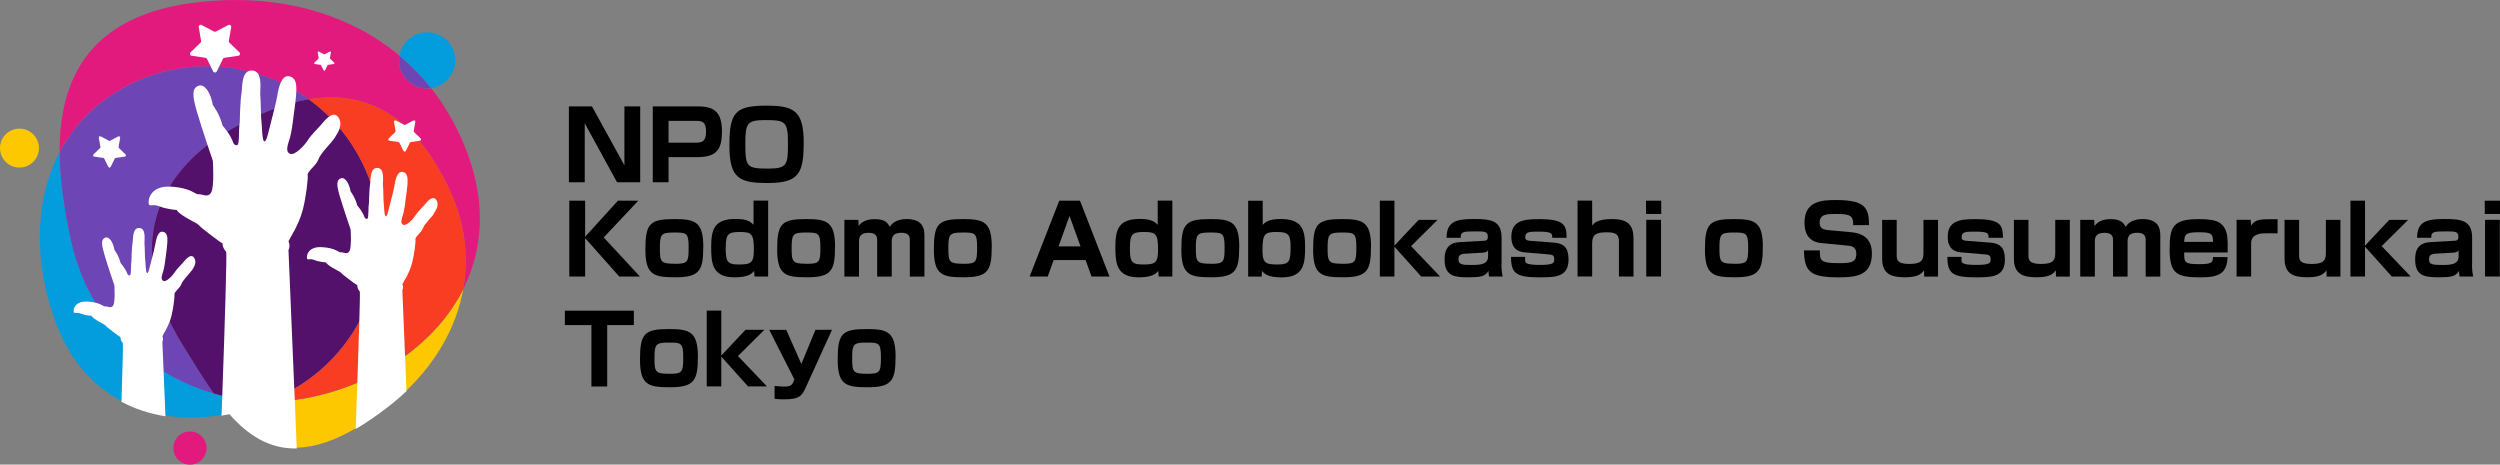 <?xml version="1.0" encoding="UTF-8"?><svg id="_イヤー_1" xmlns="http://www.w3.org/2000/svg" viewBox="0 0 365.98 68.01"><rect x="0" y="0" width="365.98" height="68.01" fill="#808080" stroke="none"/><defs><style>.cls-1{fill:#fff;}.cls-2{fill:#039cdc;}.cls-3{fill:#6e45b5;}.cls-4{fill:#fec800;}.cls-5{fill:#e31a7e;}.cls-6{fill:#f83d23;}.cls-7{fill:#54116c;}</style></defs><g><path d="M90.47,29.38h2.97l-5.06,5.38,5.3,5.72h-3.03l-4.99-5.62v5.62h-2.32v-11.1h2.32v5.28l4.8-5.28Z"/><path d="M102.95,36.17c0,3.38-.52,4.42-4.01,4.42-3.13,0-4.46-.23-4.46-4.04s.62-4.48,4.24-4.48c3.04,0,4.24,.39,4.24,4.1Zm-4.13,2.45c1.86,0,1.99-.24,1.99-2.42s-.35-2.16-2.21-2.16-2,.3-2,2.32,.15,2.25,2.23,2.25Z"/><path d="M112.45,29.38v11.1h-1.99l-.07-.82c-.25,.31-.73,.94-2.86,.94-3.25,0-3.42-2.06-3.42-4.42,0-2.66,.49-4.13,3.61-4.13,1.79,0,2.27,.52,2.59,.86v-3.54h2.14Zm-6.21,6.73c0,2.06,.08,2.61,1.89,2.61s2.23-.21,2.23-2.17c0-2.28-.3-2.59-2.03-2.59s-2.08,.31-2.08,2.15Z"/><path d="M122.24,36.17c0,3.38-.52,4.42-4.01,4.42-3.13,0-4.46-.23-4.46-4.04s.62-4.48,4.24-4.48c3.04,0,4.24,.39,4.24,4.1Zm-4.13,2.45c1.86,0,1.99-.24,1.99-2.42s-.35-2.16-2.21-2.16-2,.3-2,2.32,.15,2.25,2.23,2.25Z"/><path d="M125.66,32.19l.04,.89c.24-.32,.77-1,2.35-1s1.89,.58,2.23,1.13c.61-1.13,2.15-1.14,2.44-1.14,2.13,0,2.61,1.11,2.61,2.38v6.04h-2.14v-5.41c0-.68-.41-1-1.21-1-.9,0-1.44,.28-1.44,1.24v5.17h-2.13v-5.31c0-.35,0-1.1-1.24-1.1-1.42,0-1.42,.86-1.42,1.34v5.07h-2.14v-8.3h2.06Z"/><path d="M145.18,36.17c0,3.38-.52,4.42-4.01,4.42-3.13,0-4.46-.23-4.46-4.04s.62-4.48,4.24-4.48c3.04,0,4.24,.39,4.24,4.1Zm-4.13,2.45c1.86,0,1.99-.24,1.99-2.42s-.35-2.16-2.21-2.16-2,.3-2,2.32,.15,2.25,2.23,2.25Z"/><path d="M158.91,38.07h-4.66l-.87,2.41h-2.65l4.34-11.1h3.03l4.32,11.1h-2.63l-.87-2.41Zm-3.94-2h3.21l-1.61-4.46-1.61,4.46Z"/><path d="M171.62,29.38v11.1h-1.99l-.07-.82c-.25,.31-.73,.94-2.86,.94-3.25,0-3.42-2.06-3.42-4.42,0-2.66,.49-4.13,3.61-4.13,1.79,0,2.27,.52,2.59,.86v-3.54h2.14Zm-6.21,6.73c0,2.06,.08,2.61,1.89,2.61s2.23-.21,2.23-2.17c0-2.28-.3-2.59-2.03-2.59s-2.08,.31-2.08,2.15Z"/><path d="M181.41,36.17c0,3.38-.52,4.42-4.01,4.42-3.13,0-4.46-.23-4.46-4.04s.62-4.48,4.24-4.48c3.04,0,4.24,.39,4.24,4.1Zm-4.13,2.45c1.86,0,1.99-.24,1.99-2.42s-.35-2.16-2.21-2.16-2,.3-2,2.32,.15,2.25,2.23,2.25Z"/><path d="M184.85,29.38v3.54c.32-.34,.8-.86,2.59-.86,3.13,0,3.62,1.46,3.62,4.13,0,2.37-.17,4.42-3.44,4.42-2.13,0-2.61-.63-2.86-.94l-.07,.82h-1.97v-11.1h2.13Zm-.04,7.17c0,1.96,.44,2.17,2.23,2.17s1.89-.55,1.89-2.61c0-1.84-.37-2.15-2.08-2.15s-2.03,.31-2.03,2.59Z"/><path d="M200.7,36.17c0,3.38-.52,4.42-4.01,4.42-3.13,0-4.46-.23-4.46-4.04s.62-4.48,4.24-4.48c3.04,0,4.24,.39,4.24,4.1Zm-4.13,2.45c1.86,0,1.99-.24,1.99-2.42s-.35-2.16-2.21-2.16-2,.3-2,2.32,.16,2.25,2.23,2.25Z"/><path d="M207.67,32.19h2.77l-3.87,3.84,4.25,4.45h-2.77l-3.92-4.37v4.37h-2.13v-11.1h2.13v6.58l3.54-3.77Z"/><path d="M219.8,38.54c0,1.08,.1,1.58,.18,1.94h-2c-.06-.37-.07-.56-.08-.82-.52,.85-1.21,.93-3,.93s-3.42-.07-3.42-2.55c0-.87,.07-2.46,2.16-2.59l3.62-.21c.23-.01,.55-.03,.55-.58,0-.77-.45-.79-1.84-.79-1.83,0-2.16,.07-2.13,.94h-2.08c.03-2.34,1.3-2.75,3.99-2.75,2.44,0,4.07,.17,4.07,2.73v3.73Zm-1.97-1.89c-.07,.11-.21,.31-.79,.34l-2.63,.15c-.89,.06-.9,.49-.9,.85,0,.72,.51,.8,1.92,.8,1.29,0,2.41-.08,2.41-1.25v-.89Z"/><path d="M227.23,34.81c.01-.62,.01-.9-1.97-.9-1.34,0-1.97,0-1.97,.79,0,.24,.01,.49,.68,.55l3.52,.27c1.39,.11,2.13,.68,2.13,2.45,0,2.52-1.76,2.63-4.14,2.63-3.42,0-4.28-.45-4.28-3h2.06c0,.68,0,.75,.14,.87,.34,.31,1.55,.31,2.07,.31,2.06,0,2.06-.31,2.06-.87,0-.37-.1-.61-.77-.66l-3.61-.31c-1.56-.14-1.9-1.25-1.9-2.25,0-2.39,1.79-2.61,4.03-2.61,3.73,0,4.04,.85,4.06,2.73h-2.08Z"/><path d="M233.08,29.38v3.65c.22-.31,.7-.96,2.9-.96,2.32,0,3.15,.83,3.15,2.89v5.52h-2.13v-5.2c0-1.14-.77-1.27-1.79-1.27-1.56,0-2.13,.31-2.13,1.62v4.84h-2.14v-11.1h2.13Z"/><path d="M243.19,29.38v1.94h-2.23v-1.94h2.23Zm-.03,2.8v8.3h-2.16v-8.3h2.16Z"/><path d="M258.06,36.17c0,3.38-.52,4.42-4.01,4.42-3.13,0-4.46-.23-4.46-4.04s.62-4.48,4.24-4.48c3.04,0,4.24,.39,4.24,4.1Zm-4.13,2.45c1.86,0,1.99-.24,1.99-2.42s-.35-2.16-2.21-2.16-2,.3-2,2.32,.16,2.25,2.23,2.25Z"/><path d="M271.29,32.95c0-1.25-.21-1.63-2.39-1.63-1.45,0-2.52,0-2.52,1.3,0,.56,.21,.96,1.2,1.06l3.48,.32c2.93,.27,2.97,2.41,2.97,3.14,0,3.15-2.23,3.46-4.83,3.46-4.1,0-5.08-.75-5.11-3.94h2.32c0,1.39,0,1.86,2.59,1.86,1.77,0,2.75,0,2.75-1.35,0-.8-.39-1.13-1.11-1.2l-4.03-.39c-2.03-.2-2.45-1.7-2.45-2.99,0-3.11,2.44-3.31,4.61-3.31,4.38,0,4.82,1.23,4.84,3.68h-2.31Z"/><path d="M281.69,40.48l-.03-.9c-.52,.75-1.32,1.01-2.89,1.01-1.99,0-3.24-.56-3.24-2.7v-5.7h2.13v5.28c0,.76,.37,1.17,1.84,1.17,1.72,0,2.08-.49,2.08-1.59v-4.86h2.13v8.3h-2.03Z"/><path d="M291.11,34.81c.01-.62,.01-.9-1.97-.9-1.34,0-1.97,0-1.97,.79,0,.24,.01,.49,.68,.55l3.52,.27c1.39,.11,2.13,.68,2.13,2.45,0,2.52-1.76,2.63-4.14,2.63-3.42,0-4.28-.45-4.28-3h2.06c0,.68,0,.75,.14,.87,.34,.31,1.55,.31,2.07,.31,2.06,0,2.06-.31,2.06-.87,0-.37-.1-.61-.77-.66l-3.61-.31c-1.56-.14-1.9-1.25-1.9-2.25,0-2.39,1.79-2.61,4.03-2.61,3.73,0,4.04,.85,4.06,2.73h-2.08Z"/><path d="M300.98,40.48l-.03-.9c-.52,.75-1.32,1.01-2.89,1.01-1.99,0-3.24-.56-3.24-2.7v-5.7h2.13v5.28c0,.76,.37,1.17,1.84,1.17,1.72,0,2.08-.49,2.08-1.59v-4.86h2.13v8.3h-2.03Z"/><path d="M306.58,32.19l.04,.89c.24-.32,.78-1,2.35-1s1.89,.58,2.23,1.13c.61-1.13,2.15-1.14,2.44-1.14,2.13,0,2.61,1.11,2.61,2.38v6.04h-2.14v-5.41c0-.68-.41-1-1.21-1-.9,0-1.44,.28-1.44,1.24v5.17h-2.13v-5.31c0-.35,0-1.1-1.24-1.1-1.42,0-1.42,.86-1.42,1.34v5.07h-2.14v-8.3h2.06Z"/><path d="M319.75,36.95c-.01,1.51,.06,1.72,2.24,1.72,1.93,0,1.94-.31,1.97-1.04h2.14c-.08,2.46-1.34,2.97-3.97,2.97-3.41,0-4.51-.49-4.51-4.04,0-3.21,.34-4.48,4.17-4.48,2.17,0,3.44,.2,4.04,1.65,.18,.44,.34,.94,.28,3.23h-6.37Zm4.23-1.54c-.04-1.2-.18-1.41-2.17-1.41s-2,.41-2.06,1.41h4.23Z"/><path d="M329.48,32.19l.07,.83c.65-.96,1.25-.94,3.87-.93v2.07c-2.11-.03-2.37,.01-2.63,.07-.61,.11-1.24,.49-1.24,1.32v4.93h-2.13v-8.3h2.06Z"/><path d="M340.6,40.48l-.03-.9c-.52,.75-1.32,1.01-2.89,1.01-1.99,0-3.24-.56-3.24-2.7v-5.7h2.13v5.28c0,.76,.37,1.17,1.84,1.17,1.72,0,2.08-.49,2.08-1.59v-4.86h2.13v8.3h-2.03Z"/><path d="M349.76,32.19h2.77l-3.87,3.84,4.25,4.45h-2.77l-3.92-4.37v4.37h-2.13v-11.1h2.13v6.58l3.54-3.77Z"/><path d="M361.88,38.54c0,1.08,.1,1.58,.18,1.94h-2c-.06-.37-.07-.56-.08-.82-.52,.85-1.21,.93-3,.93s-3.42-.07-3.42-2.55c0-.87,.07-2.46,2.16-2.59l3.62-.21c.23-.01,.55-.03,.55-.58,0-.77-.45-.79-1.84-.79-1.83,0-2.16,.07-2.13,.94h-2.08c.03-2.34,1.3-2.75,3.99-2.75,2.44,0,4.07,.17,4.07,2.73v3.73Zm-1.97-1.89c-.07,.11-.21,.31-.79,.34l-2.63,.15c-.89,.06-.9,.49-.9,.85,0,.72,.51,.8,1.92,.8,1.29,0,2.41-.08,2.41-1.25v-.89Z"/><path d="M365.98,29.38v1.94h-2.23v-1.94h2.23Zm-.03,2.8v8.3h-2.16v-8.3h2.16Z"/><path d="M88.89,47.59v8.99h-2.31v-8.99h-3.89v-2.11h10.1v2.11h-3.9Z"/><path d="M102.16,52.27c0,3.38-.52,4.42-4.01,4.42-3.13,0-4.46-.23-4.46-4.04s.62-4.48,4.24-4.48c3.04,0,4.24,.39,4.24,4.1Zm-4.13,2.45c1.86,0,1.99-.24,1.99-2.42s-.35-2.15-2.21-2.15-2,.3-2,2.32,.15,2.25,2.23,2.25Z"/><path d="M109.13,48.28h2.77l-3.87,3.84,4.25,4.45h-2.77l-3.92-4.37v4.37h-2.13v-11.1h2.13v6.58l3.54-3.77Z"/><path d="M115.1,48.28l2.21,5,2.07-5h2.42l-3.8,8.34c-.58,1.28-.89,1.84-3.2,1.84-.83,0-1.2-.06-1.41-.08v-1.89c.79,.1,1.38,.1,1.42,.1,.86,0,1.14-.18,1.35-.73l.13-.32-3.68-7.25h2.48Z"/><path d="M131.1,52.27c0,3.38-.52,4.42-4.01,4.42-3.13,0-4.46-.23-4.46-4.04s.62-4.48,4.24-4.48c3.04,0,4.24,.39,4.24,4.1Zm-4.13,2.45c1.86,0,1.99-.24,1.99-2.42s-.35-2.15-2.21-2.15-2,.3-2,2.32,.15,2.25,2.23,2.25Z"/></g><g><path d="M86.66,15.58l4.75,8.63V15.58h2.31v11.1h-3.39l-4.73-8.63v8.63h-2.32V15.58h3.39Z"/><path d="M102.25,15.58c2.44,0,3.44,.97,3.44,3.69,0,2.51-.73,3.73-3.54,3.73h-4.28v3.68h-2.31V15.58h6.69Zm-4.38,2.11v3.2h3.97c1.01,0,1.52-.23,1.52-1.61,0-1.51-.61-1.59-1.52-1.59h-3.97Z"/><path d="M117.65,20.96c0,4.35-.69,5.83-5.18,5.83-4.15,0-5.69-.56-5.69-5.46s.85-5.86,5.44-5.86c4.04,0,5.44,.76,5.44,5.49Zm-5.7-3.38c-2.63,0-2.84,.52-2.84,3.56,0,3.34,.27,3.54,3.38,3.54,2.68,0,2.86-.52,2.86-3.54,0-3.38-.31-3.56-3.39-3.56Z"/></g><g><g><path class="cls-2" d="M39.36,58.75c-1.87,.79-3.81,1.39-5.76,1.79-.8-.9-1.57-1.89-2.31-2.94,2.59,.74,5.3,1.14,8.07,1.15Z"/><path class="cls-2" d="M33.6,60.54c-.39,.08-.77,.15-1.16,.21-2.77,.46-5.56,.5-8.23,.08-2.26-.36-4.43-1.05-6.44-2.12-4.06-2.15-7.44-5.8-9.51-11.24-3.28-8.63-3.36-17.91,.48-25.2,.02,4.32,.75,8.86,1.72,13.21,.17,.77,.37,1.53,.6,2.28,.02,.06,.04,.13,.06,.19,.02,.07,.04,.13,.06,.19,.03,.09,.06,.17,.08,.26,.03,.1,.06,.19,.1,.28,.13,.39,.28,.78,.43,1.16,.03,.08,.06,.15,.09,.23,.04,.09,.08,.19,.11,.28,.04,.09,.08,.18,.11,.27,.04,.09,.07,.17,.11,.26,.04,.1,.08,.19,.13,.28,.04,.09,.08,.18,.12,.27,.16,.36,.33,.71,.51,1.06l.13,.26c.04,.09,.09,.17,.14,.26,.23,.43,.47,.85,.72,1.27,.08,.13,.16,.26,.24,.39h0c.08,.13,.16,.26,.24,.38,.08,.13,.16,.25,.24,.37h0c.08,.13,.16,.26,.25,.38,.19,.28,.38,.55,.58,.82,.15,.2,.3,.4,.45,.59,.08,.1,.16,.2,.24,.31,.04,.06,.09,.11,.13,.17,.06,.07,.12,.15,.18,.22,.04,.05,.08,.1,.13,.15,.09,.11,.18,.21,.27,.31,.08,.09,.16,.18,.24,.27,.41,.46,.83,.91,1.27,1.35,.09,.09,.18,.18,.27,.27h0c.1,.1,.2,.19,.3,.29,.02,.02,.04,.04,.06,.05,.09,.08,.18,.17,.27,.25,.09,.09,.19,.17,.28,.26,.04,.04,.08,.07,.12,.11,.08,.07,.16,.14,.24,.21,.01,.01,.03,.03,.05,.04,.22,.19,.44,.37,.66,.55,.02,.01,.03,.03,.05,.04,.11,.09,.21,.17,.32,.26,.11,.08,.21,.17,.32,.25,.13,.1,.27,.21,.41,.31,.09,.07,.18,.13,.27,.19,.04,.03,.08,.06,.13,.09,.09,.07,.19,.14,.28,.2l.03,.02c.11,.08,.23,.16,.34,.24,.14,.09,.27,.18,.41,.27,.09,.06,.18,.11,.27,.17,.03,.02,.05,.03,.08,.05,.11,.07,.22,.14,.34,.21l.04,.03c.22,.14,.45,.27,.68,.4,.06,.04,.12,.07,.18,.11,.23,.13,.46,.26,.69,.38,.07,.03,.13,.07,.2,.1,.07,.04,.15,.08,.22,.12,.07,.04,.15,.08,.22,.11,.37,.19,.75,.37,1.13,.54,.08,.03,.15,.07,.23,.1,.1,.05,.21,.09,.32,.14,.13,.05,.25,.11,.38,.16,.15,.06,.31,.13,.47,.19,.08,.03,.16,.06,.23,.09,.15,.06,.3,.11,.44,.17,.1,.04,.2,.07,.31,.11,.15,.05,.29,.1,.44,.15,.07,.02,.13,.04,.2,.07,.02,0,.04,.01,.06,.02,.15,.05,.31,.1,.46,.14,.16,.05,.32,.1,.48,.14,.25,.35,.5,.69,.75,1.03,.05,.07,.1,.13,.15,.2,.02,.02,.03,.05,.05,.07,.06,.08,.11,.15,.17,.22,.03,.03,.05,.07,.08,.1h0c.07,.09,.14,.18,.21,.27,.13,.16,.25,.31,.38,.46,.07,.08,.14,.16,.21,.25,.1,.12,.2,.23,.3,.34Z"/><path class="cls-3" d="M34,18.82c-11.2,6.33-16.04,17.61-7.24,31.74,1.5,2.41,2.96,4.85,4.52,7.04-10.12-2.91-18.37-11.11-20.82-22.11-.97-4.35-1.7-8.89-1.72-13.21,1.97-3.75,4.98-6.97,9.12-9.31,8.91-5.04,19.58-4.09,27.36,1.56-3.74,.62-7.55,2.21-11.21,4.29Z"/><path class="cls-7" d="M45.22,14.54c2.85,2.07,5.31,4.77,7.15,8.03,6.88,12.18,2.59,27.63-9.59,34.51-1.11,.62-2.25,1.19-3.42,1.67-2.77,0-5.48-.4-8.07-1.15-1.55-2.19-3.02-4.63-4.52-7.04-8.8-14.13-3.97-25.42,7.24-31.74,3.67-2.07,7.47-3.67,11.21-4.29Z"/><path class="cls-4" d="M67.82,42.29c-.98,5.49-3.88,10.63-8.29,14.85-.81,.78-1.68,1.53-2.6,2.24-1.72,1.34-3.33,2.44-4.84,3.32-3.32,1.93-6.16,2.79-8.64,2.84-4.05,.09-7.15-1.96-9.85-5.01,1.95-.4,3.89-1.01,5.76-1.79h.09c.12,0,.24,0,.36,0,.15,0,.3,0,.45,0,.12,0,.23,0,.35-.01h0c.07,0,.13,0,.2,0,.09,0,.17,0,.26-.01,.11,0,.22-.01,.33-.02,.04,0,.09,0,.13,0,.11,0,.23-.02,.34-.03,.12,0,.24-.02,.36-.03,.08,0,.15-.01,.22-.02,.16-.02,.32-.03,.48-.05,.07,0,.13-.02,.2-.02h.01c.23-.03,.46-.06,.7-.1,.11-.02,.22-.03,.33-.05h.03c.11-.02,.22-.04,.33-.06,.01,0,.03,0,.04,0,.08-.01,.16-.03,.24-.04,.08-.01,.16-.03,.24-.04,.16-.03,.33-.06,.49-.1,.14-.03,.27-.06,.41-.09,.14-.03,.27-.06,.41-.09,.08-.02,.16-.04,.24-.06,.25-.06,.5-.12,.75-.19,.1-.03,.21-.05,.31-.08,.12-.03,.25-.07,.37-.1,.07-.02,.15-.04,.22-.06,.08-.02,.17-.05,.25-.07,.11-.03,.22-.06,.32-.1,.11-.03,.22-.07,.33-.1,.1-.03,.2-.06,.29-.1,.11-.04,.22-.07,.33-.11,.17-.06,.34-.12,.51-.18,.09-.03,.17-.06,.26-.09,.07-.03,.15-.05,.22-.08,.52-.19,1.04-.4,1.55-.61,.21-.09,.42-.18,.62-.27,.09-.04,.19-.08,.28-.13,.12-.05,.24-.11,.36-.16,.11-.05,.21-.1,.32-.15,.05-.02,.1-.05,.15-.07,.08-.04,.16-.08,.24-.11,.1-.05,.21-.1,.31-.16,0,0,.02,0,.03-.01,.1-.05,.21-.1,.31-.16,.07-.04,.14-.07,.21-.11,.14-.07,.27-.15,.41-.22,.28-.15,.55-.31,.83-.46,.14-.08,.29-.17,.43-.25,.13-.08,.25-.15,.38-.23,.04-.02,.07-.04,.11-.07,.1-.06,.2-.12,.3-.19,.03-.02,.07-.04,.11-.07,.13-.08,.25-.16,.37-.24,.12-.08,.25-.16,.37-.25l.1-.07c.25-.17,.5-.35,.75-.53,.11-.08,.22-.17,.34-.25,.22-.17,.44-.34,.66-.51h0c.22-.17,.43-.35,.65-.53,.21-.18,.42-.36,.63-.54,.07-.06,.15-.13,.22-.2,.14-.12,.27-.24,.4-.37,.1-.09,.19-.18,.29-.27,.08-.08,.16-.15,.24-.23,.03-.03,.06-.06,.08-.08,.08-.08,.17-.17,.25-.25l.02-.02c.08-.08,.16-.16,.24-.24,.02-.02,.05-.05,.07-.07,.07-.08,.15-.16,.22-.24,.02-.02,.04-.04,.06-.06,.08-.08,.15-.17,.23-.25,.01-.01,.03-.03,.04-.04,.07-.08,.15-.16,.22-.24,.07-.08,.14-.15,.2-.23,.08-.09,.15-.17,.22-.26,.01-.01,.02-.03,.03-.04,.07-.08,.13-.16,.19-.23,.04-.05,.08-.09,.11-.14,.05-.06,.09-.12,.14-.18,.05-.07,.1-.13,.15-.2,.01-.01,.03-.03,.04-.05,.08-.1,.15-.2,.22-.29l.02-.03c.07-.09,.14-.19,.21-.28,.02-.03,.05-.06,.07-.1,.05-.07,.1-.14,.15-.21,.03-.05,.07-.09,.1-.14,.06-.08,.11-.16,.17-.24h0c.07-.11,.15-.22,.22-.33,0-.01,.02-.02,.02-.03,.06-.09,.12-.19,.18-.28,.02-.03,.04-.07,.06-.1,.06-.09,.11-.18,.17-.27,.07-.11,.14-.23,.21-.35,.27-.46,.53-.94,.77-1.42Z"/><path class="cls-5" d="M67.82,42.29c.84-4.74,.25-9.74-2.07-14.65-1.34-2.85-2.81-5.17-4.37-7.03-.78-.93-1.59-1.75-2.42-2.46-4.19-3.58-8.91-4.42-13.74-3.62-.59-.43-1.2-.84-1.83-1.21-.74-.45-1.51-.85-2.29-1.22-1.08-.5-2.19-.93-3.32-1.28-.47-.14-.94-.27-1.41-.39h0c-1.4-.35-2.84-.57-4.29-.68-.41-.03-.83-.05-1.25-.06-4.4-.09-8.87,.95-12.98,3.27-4.14,2.34-7.14,5.56-9.12,9.31C8.69,10.69,13.74,.67,33,.03c9.68-.32,18.67,2.42,25.48,8.12-.04,.23-.06,.46-.06,.7,0,2.27,1.84,4.11,4.11,4.11,.2,0,.39-.01,.59-.04,2.2,2.78,4.01,6,5.36,9.65,2.74,7.44,2.13,14.16-.66,19.73Z"/><path class="cls-6" d="M45.22,14.54c7.69-1.27,15.12,1.63,20.53,13.11,2.31,4.91,2.91,9.91,2.07,14.65-3.99,7.99-12.45,13.63-21.88,15.74-2.21,.49-4.41,.73-6.58,.72,1.17-.49,2.31-1.05,3.42-1.67,12.18-6.88,16.47-22.33,9.59-34.51-1.84-3.26-4.3-5.96-7.15-8.03Z"/></g><path class="cls-1" d="M49.74,18.76c-.18,.57-.55,1.09-.77,1.45-.42,.69-2.01,2.15-2.34,3.09-.34,.94-1.67,1.8-1.59,2.32,.08,.52-.25,3.35-.73,5.15-.61,2.27-1.91,4.12-2.08,4.55,0,0,.33,.6,0,1.29l.85,20.29,.07,1.62,.29,7.13c-4.05,.09-7.15-1.96-9.85-5.01-.39,.08-.77,.15-1.16,.21,.02-.51,.04-1.11,.06-1.63,.02-.43,.03-.86,.05-1.29,.36-10.2,.7-20.88,.57-21.07-.1-.14-.17-.19-.26-.33-.15-.22-.31-.7-.27-.94-.01,.09-.7-.42-.75-.46-.31-.23-.62-.46-.92-.69-.43-.33-.86-.66-1.29-1-.3-.24-.63-.65-.97-.81,0,0-2.59-1.29-2.76-1.89,0,0-1.42-.09-2.51-.52h0c-1.09-.43-1.42,.09-1.59-.34-.16-.42,.07-2.64,3.01-2.56,.06,0,.11,0,.17,0,3.09,.17,3.59,1.2,4.1,1.12s1.34,.6,1.84-.26c.5-.86,.25-4.64,.25-4.64,0,0-.35-1.02-.79-2.34-.53-1.58-1.19-3.61-1.55-4.87-.67-2.32-.75-3.43,.25-3.78,1-.34,1.84,1.29,2.09,2.83,0,0,1,1.29,1.42,3,0,0,.31,.34,.67,.85,.34,.48,.72,1.1,.92,1.73,0,0,.25,.43,.59,.26,.3-.15,.19-2.28,.29-3,.01-.08,.02-.14,.04-.18,0,0,.08-3.52,.25-4.29,.15-.7-.04-2.86,1.03-3.34,.12-.05,.25-.08,.39-.09,.49-.03,.81,.17,1.02,.48,.57,.88,.26,2.68,.32,3.12,.06,.41,.07,1.77,.11,2.76,.01,.47,.03,.85,.06,1.02,.08,.52,.08,2.92,.42,3,.33,.09,.58-1.29,.92-2.57,.17-.66,.38-1.47,.57-2.25,.18-.74,.35-1.46,.43-1.96,.08-.51,.23-1.25,.49-1.84,.27-.6,.67-1.04,1.26-.91,.81,.18,1.06,.85,1.02,2.13-.01,.46-.06,1-.13,1.62-.02,.15-.04,.3-.06,.46-.33,2.66-.5,3.95-.75,4.81-.25,.86-.75,1.97,0,2.32,.75,.34,2.26-1.37,2.67-2.06,.42-.69,1.59-1.8,2.01-2.32,.21-.25,.62-.76,1.07-1.07,.46-.32,.97-.44,1.35,.13,.35,.52,.34,1.05,.18,1.55Z"/><path class="cls-1" d="M63.5,31.32c-.29,.47-1.37,1.46-1.6,2.11-.23,.64-1.14,1.23-1.08,1.58,.06,.35-.17,2.28-.5,3.51-.41,1.55-1.3,2.81-1.42,3.1,0,0,.23,.41,0,.88l.4,9.68,.21,5.06c-.81,.78-1.68,1.53-2.6,2.24-1.72,1.34-3.33,2.44-4.84,3.32,.07-2.05,.16-4.38,.24-6.71,.11-3.24,.22-6.47,.29-8.96,.08-2.62,.11-4.4,.07-4.46-.07-.1-.11-.13-.18-.23-.1-.15-.21-.55-.19-.72,0,.06-.48-.29-.51-.31-.21-.16-.42-.31-.63-.47-.29-.22-.59-.45-.88-.68-.2-.16-.43-.44-.66-.55,0,0-1.77-.88-1.88-1.29,0,0-.97-.06-1.71-.35-.74-.29-.97,.06-1.08-.23-.11-.29,.06-1.78,2.17-1.66,2.11,.12,2.45,.82,2.79,.76,.34-.06,.91,.41,1.25-.18,.34-.59,.17-3.16,.17-3.16,0,0-1.14-3.34-1.6-4.92s-.51-2.34,.17-2.58c.68-.23,1.25,.88,1.43,1.93,0,0,.68,.88,.97,2.05,0,0,.8,.88,1.08,1.76,0,0,.17,.29,.4,.18,.23-.12,.11-1.87,.23-2.17,0,0,.06-2.4,.17-2.93,.01-.05,.02-.11,.03-.17,.07-.66,.01-2.12,.94-2.17,1.27-.07,.86,2.05,.91,2.46,.06,.41,.06,2.22,.11,2.58,.06,.35,.06,1.99,.29,2.05,.23,.06,.4-.88,.63-1.76,.23-.88,.57-2.17,.68-2.87,.11-.7,.4-2.05,1.2-1.87,.8,.18,.8,1.05,.57,2.87-.23,1.82-.34,2.69-.51,3.28-.17,.59-.51,1.35,0,1.58,.51,.23,1.54-.94,1.82-1.41,.29-.47,1.08-1.23,1.37-1.58,.28-.35,1.14-1.41,1.65-.64,.51,.76-.11,1.58-.4,2.05Z"/><path class="cls-1" d="M28.03,39.63c-.27,.44-1.27,1.36-1.48,1.96-.21,.6-1.06,1.14-1.01,1.47,.05,.33-.16,2.13-.46,3.27-.07,.26-.15,.51-.24,.75-.41,1.09-.99,1.92-1.07,2.14,0,0,.21,.38,0,.82l.18,4.34,.27,6.56c-2.26-.36-4.43-1.05-6.44-2.12,.15-4.62,.26-8.53,.2-8.62-.06-.09-.11-.12-.17-.21-.09-.14-.2-.51-.17-.67,0,.06-.45-.27-.47-.29-.2-.15-.39-.29-.59-.44-.27-.21-.55-.42-.82-.63-.19-.15-.4-.41-.61-.52,0,0-1.64-.82-1.75-1.2,0,0-.9-.06-1.59-.33-.69-.27-.9,.05-1.01-.22-.11-.27,.05-1.65,2.01-1.54,.47,.03,.85,.08,1.16,.16,.96,.23,1.2,.59,1.44,.55,.32-.06,.85,.38,1.17-.16,.32-.55,.16-2.94,.16-2.94,0,0-1.06-3.1-1.48-4.57-.42-1.47-.48-2.18,.16-2.4,.64-.22,1.17,.82,1.33,1.8,0,0,.64,.82,.9,1.91,0,0,.74,.82,1.01,1.63,0,0,.16,.27,.37,.16,.21-.11,.11-1.74,.21-2.02,0,0,.05-2.23,.16-2.72,.11-.49-.05-2.12,.9-2.18,1.18-.07,.8,1.91,.85,2.29,.05,.38,.05,2.07,.11,2.4,.05,.33,.05,1.85,.27,1.91,.21,.06,.37-.82,.58-1.63,.05-.19,.1-.4,.16-.62,.19-.73,.39-1.55,.48-2.05,.11-.65,.37-1.91,1.11-1.74,.74,.16,.74,.98,.53,2.67-.21,1.69-.32,2.51-.48,3.05-.16,.55-.48,1.25,0,1.47,.48,.22,1.43-.87,1.7-1.31,.27-.44,1.01-1.14,1.27-1.47,.27-.33,1.06-1.31,1.54-.6,.48,.71-.11,1.47-.37,1.91Z"/><circle class="cls-4" cx="2.85" cy="21.68" r="2.85"/><circle class="cls-5" cx="27.81" cy="65.59" r="2.43"/><path class="cls-3" d="M63.12,12.91c-.19,.03-.39,.04-.59,.04-2.27,0-4.11-1.84-4.11-4.11,0-.24,.02-.47,.06-.7,1.68,1.41,3.24,3,4.63,4.76Z"/><path class="cls-2" d="M66.64,8.84c0,2.07-1.53,3.78-3.52,4.06-1.4-1.77-2.95-3.36-4.63-4.76,.33-1.93,2.02-3.41,4.05-3.41,2.27,0,4.11,1.84,4.11,4.11Z"/><path class="cls-1" d="M31.61,4.62l1.82-.96c.21-.11,.46,.07,.42,.3l-.35,2.02c-.02,.09,.02,.19,.08,.26l1.47,1.43c.17,.17,.08,.46-.16,.49l-2.03,.3c-.09,.01-.18,.07-.22,.16l-.91,1.84c-.11,.21-.41,.21-.52,0l-.91-1.84c-.04-.09-.12-.14-.22-.16l-2.03-.3c-.24-.03-.33-.33-.16-.49l1.47-1.43c.07-.07,.1-.16,.08-.26l-.35-2.02c-.04-.24,.21-.42,.42-.3l1.82,.96c.08,.04,.18,.04,.27,0Z"/><path class="cls-1" d="M16.12,20.6l1.19-.63c.14-.07,.3,.05,.28,.2l-.23,1.33c-.01,.06,0,.12,.05,.17l.97,.94c.11,.11,.05,.3-.11,.32l-1.33,.19c-.06,0-.12,.05-.14,.1l-.6,1.21c-.07,.14-.27,.14-.34,0l-.6-1.21c-.03-.06-.08-.09-.14-.1l-1.33-.19c-.16-.02-.22-.21-.11-.32l.97-.94s.07-.11,.05-.17l-.23-1.33c-.03-.16,.14-.27,.28-.2l1.19,.63c.06,.03,.12,.03,.18,0Z"/><path class="cls-1" d="M59.33,18.27l1.19-.63c.14-.07,.3,.05,.28,.2l-.23,1.33c-.01,.06,0,.12,.05,.17l.97,.94c.11,.11,.05,.3-.11,.32l-1.33,.19c-.06,0-.12,.05-.14,.1l-.6,1.21c-.07,.14-.27,.14-.34,0l-.6-1.21c-.03-.06-.08-.09-.14-.1l-1.33-.19c-.16-.02-.22-.21-.11-.32l.97-.94s.07-.11,.05-.17l-.23-1.33c-.03-.16,.14-.27,.28-.2l1.19,.63c.06,.03,.12,.03,.18,0Z"/><path class="cls-1" d="M47.54,7.94l.73-.39c.09-.05,.19,.03,.17,.12l-.14,.82s0,.08,.03,.1l.59,.58c.07,.07,.03,.19-.06,.2l-.82,.12s-.07,.03-.09,.06l-.37,.74c-.04,.09-.17,.09-.21,0l-.37-.74s-.05-.06-.09-.06l-.82-.12c-.1-.01-.13-.13-.06-.2l.59-.58s.04-.07,.03-.1l-.14-.82c-.02-.1,.08-.17,.17-.12l.73,.39s.07,.02,.11,0Z"/></g></svg>
